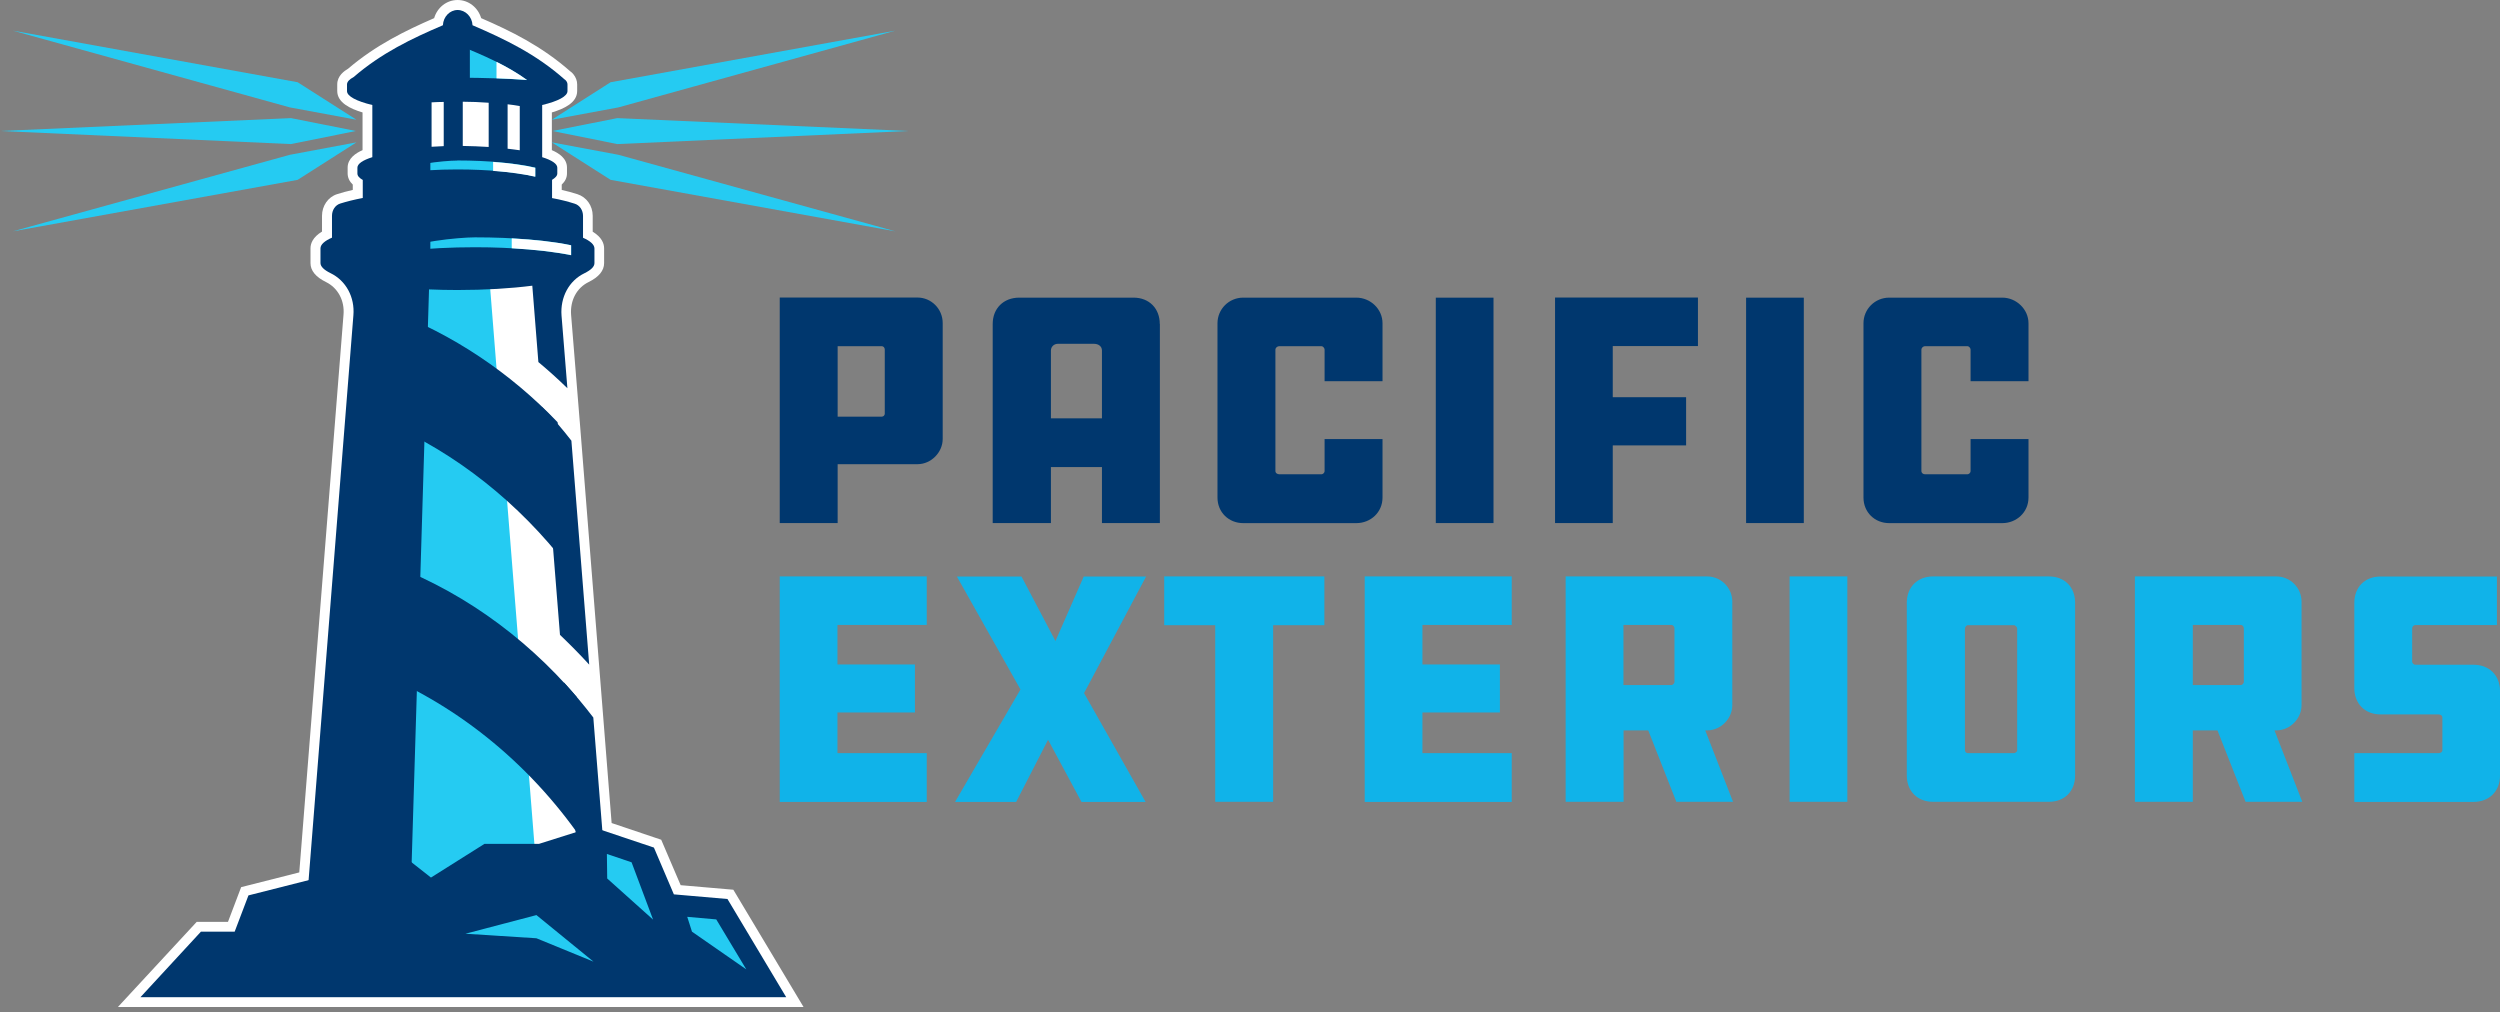 <svg width="163" height="66" viewBox="0 0 163 66" fill="none" xmlns="http://www.w3.org/2000/svg">
<rect x="0" y="0" width="163" height="66" fill="#808080" stroke="none"/>
<path d="M50.839 34.102H54.615V30.265H59.82C60.712 30.265 61.464 29.492 61.464 28.619V21.066C61.464 20.125 60.706 19.399 59.82 19.399H50.839V34.102ZM54.615 22.571H57.486C57.607 22.571 57.687 22.672 57.687 22.793V26.979C57.687 27.066 57.607 27.167 57.486 27.167H54.615V22.571ZM75.617 21.12C75.617 20.112 74.926 19.406 73.907 19.406H66.454C65.428 19.406 64.724 20.112 64.724 21.12V34.102H68.52V30.453H71.847V34.102H75.624V21.12H75.617ZM68.52 27.275V22.853C68.52 22.618 68.708 22.416 68.977 22.416H71.324C71.626 22.416 71.847 22.584 71.847 22.853V27.275H68.52ZM86.363 28.625V30.708C86.363 30.843 86.242 30.923 86.162 30.923H83.412C83.278 30.923 83.157 30.843 83.157 30.708V22.806C83.157 22.672 83.278 22.571 83.412 22.571H86.162C86.242 22.571 86.363 22.672 86.363 22.806V24.856H90.14V21.073C90.14 20.165 89.368 19.406 88.429 19.406H81.057C80.118 19.406 79.38 20.165 79.38 21.073V32.442C79.38 33.403 80.118 34.108 81.057 34.108H88.429C89.368 34.108 90.14 33.403 90.14 32.442V28.625H86.363ZM97.377 19.406H93.614V34.102H97.377V19.406ZM101.389 34.102H105.152V29.042H109.934V25.897H105.152V22.564H110.706V19.399H101.389V34.102ZM117.608 19.406H113.845V34.102H117.608V19.406ZM128.482 28.625V30.708C128.482 30.843 128.361 30.923 128.28 30.923H125.51C125.389 30.923 125.275 30.843 125.275 30.708V22.806C125.275 22.672 125.396 22.571 125.51 22.571H128.28C128.361 22.571 128.482 22.672 128.482 22.806V24.856H132.258V21.073C132.258 20.165 131.467 19.406 130.548 19.406H123.176C122.237 19.406 121.499 20.165 121.499 21.073V32.442C121.499 33.403 122.237 34.108 123.176 34.108H130.548C131.473 34.108 132.258 33.403 132.258 32.442V28.625H128.482Z" fill="#00376E"/>
<path d="M50.839 52.285H60.424V49.106H54.602V46.452H59.653V43.321H54.602V40.747H60.424V37.583H50.839V52.285ZM66.253 52.285L68.333 48.233L70.513 52.285H74.692L70.68 45.189L74.725 37.589H70.66L68.816 41.796L66.602 37.589H62.389L66.535 44.954L62.269 52.285H66.253ZM75.906 37.583V40.761H79.233V52.278H83.009V40.761H86.35V37.583H75.906ZM88.979 52.285H98.565V49.106H92.742V46.452H97.793V43.321H92.742V40.747H98.565V37.583H88.979V52.285ZM102.08 37.583V52.278H105.856V47.621H107.466L109.297 52.278H112.993L111.182 47.621H111.303C112.195 47.621 112.946 46.862 112.946 45.975V39.229C112.946 38.301 112.188 37.583 111.303 37.583H102.08ZM109.176 44.463C109.176 44.544 109.076 44.665 108.975 44.665H105.849V40.747H108.975C109.076 40.747 109.176 40.848 109.176 40.969V44.47V44.463ZM120.446 37.583H116.683V52.278H120.446V37.583ZM126.033 37.583C125.027 37.583 124.323 38.275 124.323 39.296V50.565C124.323 51.593 125.027 52.278 126.033 52.278H133.586C134.613 52.278 135.297 51.586 135.297 50.565V39.296C135.297 38.268 134.606 37.583 133.586 37.583H126.033ZM131.52 48.918C131.52 49.019 131.399 49.106 131.285 49.106H128.3C128.213 49.106 128.113 49.026 128.113 48.918V40.996C128.113 40.875 128.213 40.761 128.3 40.761H131.285C131.406 40.761 131.52 40.882 131.52 40.996V48.918ZM139.194 37.583V52.278H142.97V47.621H144.58L146.412 52.278H150.108L148.296 47.621H148.417C149.309 47.621 150.061 46.862 150.061 45.975V39.229C150.061 38.301 149.303 37.583 148.417 37.583H139.194ZM146.298 44.463C146.298 44.544 146.197 44.665 146.11 44.665H142.97V40.747H146.11C146.197 40.747 146.298 40.848 146.298 40.969V44.47V44.463ZM153.495 52.285H161.269C162.296 52.285 163 51.593 163 50.571V45.055C163 44.026 162.296 43.341 161.269 43.341H157.493C157.359 43.341 157.272 43.22 157.272 43.14V40.989C157.272 40.855 157.352 40.754 157.493 40.754H162.799V37.589H155.212C154.186 37.589 153.502 38.281 153.502 39.303V44.867C153.502 45.874 154.193 46.58 155.212 46.58H158.989C159.143 46.58 159.244 46.667 159.244 46.782V48.918C159.244 49.019 159.143 49.106 158.989 49.106H153.502V52.285H153.495Z" fill="#10B3E9"/>
<path fill-rule="evenodd" clip-rule="evenodd" d="M47.431 58.615L43.943 58.319L42.642 55.268L39.281 54.139L36.611 20.703L36.598 20.569C36.511 19.379 37.087 18.304 38.094 17.814C38.516 17.605 38.744 17.384 38.744 17.155V16.201C38.744 15.952 38.476 15.71 38 15.502V14.078C38 13.701 37.785 13.379 37.45 13.278C37.041 13.15 36.544 13.023 35.981 12.915V11.726C36.195 11.598 36.323 11.464 36.323 11.309V10.933C36.323 10.677 35.967 10.442 35.337 10.247V6.847C36.37 6.599 36.987 6.276 36.987 5.94V5.51C36.987 5.423 36.947 5.329 36.886 5.255L36.846 5.214C36.846 5.214 36.819 5.188 36.792 5.174C34.928 3.521 32.909 2.547 30.796 1.64C30.769 1.082 30.346 0.645 29.823 0.645C29.3 0.645 28.891 1.082 28.864 1.64C26.818 2.52 24.859 3.447 23.048 5.013C22.766 5.167 22.612 5.322 22.612 5.503V5.933C22.612 6.269 23.223 6.592 24.262 6.841V10.241C23.652 10.435 23.29 10.671 23.29 10.926V11.302C23.29 11.457 23.404 11.585 23.625 11.719V12.908C23.061 13.009 22.565 13.143 22.156 13.271C21.834 13.372 21.619 13.701 21.619 14.071V15.495C21.136 15.704 20.868 15.945 20.868 16.194V17.148C20.868 17.384 21.096 17.599 21.519 17.807C22.532 18.297 23.115 19.372 23.015 20.562L20.097 57.378L16.186 58.366L15.294 60.731H13.094L9.143 64.998H51.254L47.418 58.594L47.431 58.615Z" fill="white"/>
<path d="M52.395 65.657H7.687L12.825 60.106H14.864L15.723 57.842L19.513 56.881L22.397 20.521C22.478 19.601 22.029 18.768 21.257 18.391C20.586 18.062 20.244 17.646 20.244 17.155V16.194C20.244 15.885 20.385 15.468 20.995 15.099V14.071C20.995 13.419 21.391 12.848 21.975 12.66C22.303 12.552 22.646 12.465 23.001 12.384V12.035C22.78 11.826 22.666 11.578 22.666 11.302V10.926C22.666 10.328 23.202 9.979 23.638 9.79V7.331C22.827 7.089 21.988 6.686 21.988 5.933V5.503C21.988 4.932 22.465 4.616 22.693 4.482C24.51 2.93 26.456 1.989 28.307 1.183C28.508 0.491 29.119 0 29.836 0C30.554 0 31.171 0.497 31.372 1.183C33.291 2.016 35.297 2.99 37.181 4.65C37.242 4.69 37.282 4.731 37.316 4.764L37.383 4.838C37.544 5.033 37.631 5.268 37.631 5.503V5.933C37.631 6.693 36.792 7.089 35.981 7.331V9.79C36.423 9.979 36.967 10.321 36.967 10.926V11.302C36.967 11.578 36.853 11.82 36.625 12.035V12.384C36.98 12.465 37.322 12.552 37.644 12.66C38.241 12.848 38.644 13.412 38.644 14.071V15.106C39.247 15.475 39.388 15.885 39.388 16.194V17.155C39.388 17.646 39.046 18.062 38.375 18.391C37.604 18.768 37.168 19.581 37.235 20.521L37.799 27.476V27.463L39.878 53.662L43.111 54.751L44.379 57.714L47.813 58.01L52.395 65.663V65.657ZM10.618 64.373H50.134L47.049 59.219L43.5 58.917L42.159 55.772L38.664 54.596L35.954 20.609C35.847 19.157 36.571 17.834 37.805 17.229C37.973 17.148 38.06 17.088 38.1 17.047V16.282C38.053 16.241 37.953 16.167 37.745 16.073L37.363 15.905V14.064C37.363 13.97 37.322 13.889 37.262 13.876C36.826 13.742 36.35 13.62 35.867 13.533L35.343 13.439V11.349L35.659 11.161C35.659 11.161 35.679 11.148 35.692 11.141V11.067C35.618 11.02 35.458 10.939 35.156 10.845L34.706 10.704V6.323L35.196 6.209C35.941 6.034 36.242 5.866 36.356 5.786V5.618C34.505 3.985 32.479 3.037 30.554 2.217L30.185 2.056L30.165 1.653C30.158 1.438 30.011 1.27 29.83 1.27C29.662 1.27 29.521 1.445 29.508 1.653L29.488 2.056L29.119 2.217C27.247 3.024 25.268 3.938 23.464 5.49L23.357 5.564C23.31 5.591 23.276 5.611 23.256 5.624V5.779C23.363 5.853 23.672 6.021 24.416 6.202L24.906 6.316V10.691L24.457 10.832C24.162 10.926 24.007 11.007 23.933 11.054V11.134C23.933 11.134 23.947 11.141 23.954 11.148L24.269 11.336V13.426L23.746 13.52C23.263 13.607 22.78 13.728 22.351 13.862C22.31 13.876 22.263 13.95 22.263 14.057V15.905L21.874 16.073C21.66 16.16 21.559 16.241 21.512 16.282V17.047C21.552 17.081 21.639 17.148 21.807 17.229C23.055 17.834 23.786 19.164 23.659 20.616L20.707 57.889L16.676 58.91L15.743 61.376H13.382L10.618 64.367V64.373Z" fill="white"/>
<path fill-rule="evenodd" clip-rule="evenodd" d="M36.269 16.396L39.657 58.964H37.906H19.983L23.357 16.396H36.269Z" fill="white"/>
<path fill-rule="evenodd" clip-rule="evenodd" d="M24.041 16.396H31.768L35.156 58.964H22.706L24.041 16.396Z" fill="#25CBF2"/>
<path fill-rule="evenodd" clip-rule="evenodd" d="M23.638 11.726C23.424 11.598 23.303 11.47 23.303 11.309V10.933C23.303 10.677 23.659 10.442 24.276 10.247V6.847C23.243 6.599 22.625 6.276 22.625 5.94V5.51C22.625 5.329 22.78 5.174 23.061 5.02C24.879 3.454 26.831 2.52 28.877 1.646C28.904 1.089 29.327 0.652 29.836 0.652C30.346 0.652 30.782 1.089 30.809 1.646C32.915 2.553 34.941 3.521 36.806 5.174C36.833 5.188 36.846 5.201 36.859 5.214L36.9 5.255C36.967 5.335 37 5.423 37 5.51V5.94C37 6.276 36.39 6.599 35.35 6.847V10.247C35.974 10.442 36.336 10.677 36.336 10.933V11.309C36.336 11.464 36.209 11.591 35.994 11.726V12.915C36.558 13.016 37.054 13.15 37.463 13.278C37.799 13.379 38.013 13.708 38.013 14.078V15.502C38.489 15.71 38.758 15.952 38.758 16.201V17.155C38.758 17.39 38.53 17.605 38.107 17.814C37.094 18.304 36.524 19.379 36.611 20.569L36.994 25.313C36.383 24.715 35.753 24.15 35.102 23.606L34.706 18.627C33.298 18.808 31.627 18.909 29.823 18.909C29.186 18.909 28.569 18.895 27.972 18.869L26.758 58.951H19.996L23.041 20.562C23.142 19.372 22.558 18.297 21.546 17.807C21.123 17.599 20.895 17.377 20.895 17.148V16.194C20.895 15.945 21.163 15.704 21.646 15.495V14.071C21.646 13.694 21.861 13.372 22.183 13.271C22.592 13.143 23.088 13.016 23.652 12.908V11.719L23.638 11.726ZM35.323 26.522C36.068 27.261 36.705 28.021 37.255 28.733L38.416 43.334C37.805 42.663 37.161 42.017 36.511 41.392L35.323 26.515V26.522ZM36.752 44.477C37.43 45.216 38.067 45.975 38.684 46.782L39.657 58.964H37.906L36.752 44.477Z" fill="#00376E"/>
<path fill-rule="evenodd" clip-rule="evenodd" d="M29.809 10.469C28.938 10.469 26.268 10.751 26.268 11.255C27.301 11.128 28.515 11.047 29.809 11.047C31.842 11.047 33.673 11.228 34.901 11.511V10.926C33.673 10.644 31.849 10.462 29.809 10.462V10.469Z" fill="#25CBF2"/>
<path fill-rule="evenodd" clip-rule="evenodd" d="M30.977 15.475C29.904 15.475 26.617 15.798 26.617 16.342C27.884 16.201 29.38 16.12 30.977 16.12C33.472 16.12 35.719 16.328 37.242 16.638V15.992C35.719 15.67 33.472 15.475 30.977 15.475Z" fill="#25CBF2"/>
<path fill-rule="evenodd" clip-rule="evenodd" d="M34.364 5.221C32.969 4.213 31.486 3.602 29.944 2.957V5.067C31.527 5.067 33.023 5.12 34.364 5.221Z" fill="#25CBF2"/>
<path fill-rule="evenodd" clip-rule="evenodd" d="M28.139 9.569C28.408 9.555 28.663 9.542 28.931 9.528V6.646C28.663 6.646 28.408 6.659 28.139 6.673V9.569ZM33.096 9.696C33.365 9.723 33.62 9.764 33.888 9.797V6.914C33.62 6.861 33.365 6.834 33.096 6.8V9.696ZM30.172 9.515C30.735 9.528 31.299 9.542 31.862 9.582V6.699C31.299 6.659 30.735 6.632 30.172 6.632V9.515Z" fill="white"/>
<path d="M28.059 10.288H25.53V16.987H28.059V10.288Z" fill="#00376E"/>
<path d="M30.635 2.789H29.112V5.463H30.635V2.789Z" fill="#00376E"/>
<path fill-rule="evenodd" clip-rule="evenodd" d="M25.094 27.517C29.763 29.546 33.841 32.805 37.007 36.917L36.356 27.53C33.264 24.298 29.514 21.785 25.362 20.219L25.094 27.517Z" fill="#00376E"/>
<path fill-rule="evenodd" clip-rule="evenodd" d="M24.483 43.791C30.058 46.069 34.854 50.081 38.275 55.228L37.597 45.438C34.136 41.379 29.736 38.275 24.765 36.541L24.483 43.798V43.791Z" fill="#00376E"/>
<path fill-rule="evenodd" clip-rule="evenodd" d="M47.431 58.615L51.261 65.018H9.156L13.1 60.745H15.3L16.199 58.38L20.546 57.278L26.234 55.752L28.099 57.217L31.587 55.02H35.142L38.63 53.918L42.635 55.262L43.936 58.312L47.431 58.615Z" fill="#00376E"/>
<path fill-rule="evenodd" clip-rule="evenodd" d="M39.569 55.678L41.179 56.222L42.581 59.959L39.59 57.278L39.569 55.678Z" fill="#25CBF2"/>
<path fill-rule="evenodd" clip-rule="evenodd" d="M46.7 59.945L48.658 63.204L45.117 60.745L44.808 59.777L46.7 59.945Z" fill="#25CBF2"/>
<path fill-rule="evenodd" clip-rule="evenodd" d="M34.975 61.175L38.697 62.7L34.975 59.663L30.346 60.879L34.975 61.175Z" fill="#25CBF2"/>
<path fill-rule="evenodd" clip-rule="evenodd" d="M40.247 7.701L36.014 8.541L40.247 9.394L59.217 8.541L40.247 7.701Z" fill="#25CBF2"/>
<path fill-rule="evenodd" clip-rule="evenodd" d="M39.811 5.362L35.974 7.808L40.321 7.002L58.385 1.996L39.811 5.362Z" fill="#25CBF2"/>
<path fill-rule="evenodd" clip-rule="evenodd" d="M39.811 11.726L35.974 9.28L40.321 10.093L58.385 15.085L39.811 11.726Z" fill="#25CBF2"/>
<path fill-rule="evenodd" clip-rule="evenodd" d="M18.97 7.701L23.202 8.541L18.97 9.394L0 8.541L18.97 7.701Z" fill="#25CBF2"/>
<path fill-rule="evenodd" clip-rule="evenodd" d="M19.406 5.362L23.243 7.808L18.896 7.002L0.832 1.996L19.406 5.362Z" fill="#25CBF2"/>
<path fill-rule="evenodd" clip-rule="evenodd" d="M19.406 11.726L23.243 9.28L18.896 10.093L0.832 15.085L19.406 11.726Z" fill="#25CBF2"/>
<path fill-rule="evenodd" clip-rule="evenodd" d="M33.365 15.542C34.881 15.623 36.222 15.777 37.235 15.992V16.638C36.222 16.429 34.881 16.275 33.365 16.187V15.536V15.542Z" fill="white"/>
<path fill-rule="evenodd" clip-rule="evenodd" d="M32.151 10.556C33.224 10.637 34.17 10.765 34.901 10.939V11.524C34.17 11.356 33.224 11.222 32.151 11.141V10.556Z" fill="white"/>
<path fill-rule="evenodd" clip-rule="evenodd" d="M32.372 4.032C33.049 4.368 33.72 4.751 34.364 5.214C33.734 5.167 33.069 5.127 32.372 5.107V4.032Z" fill="white"/>
</svg>
